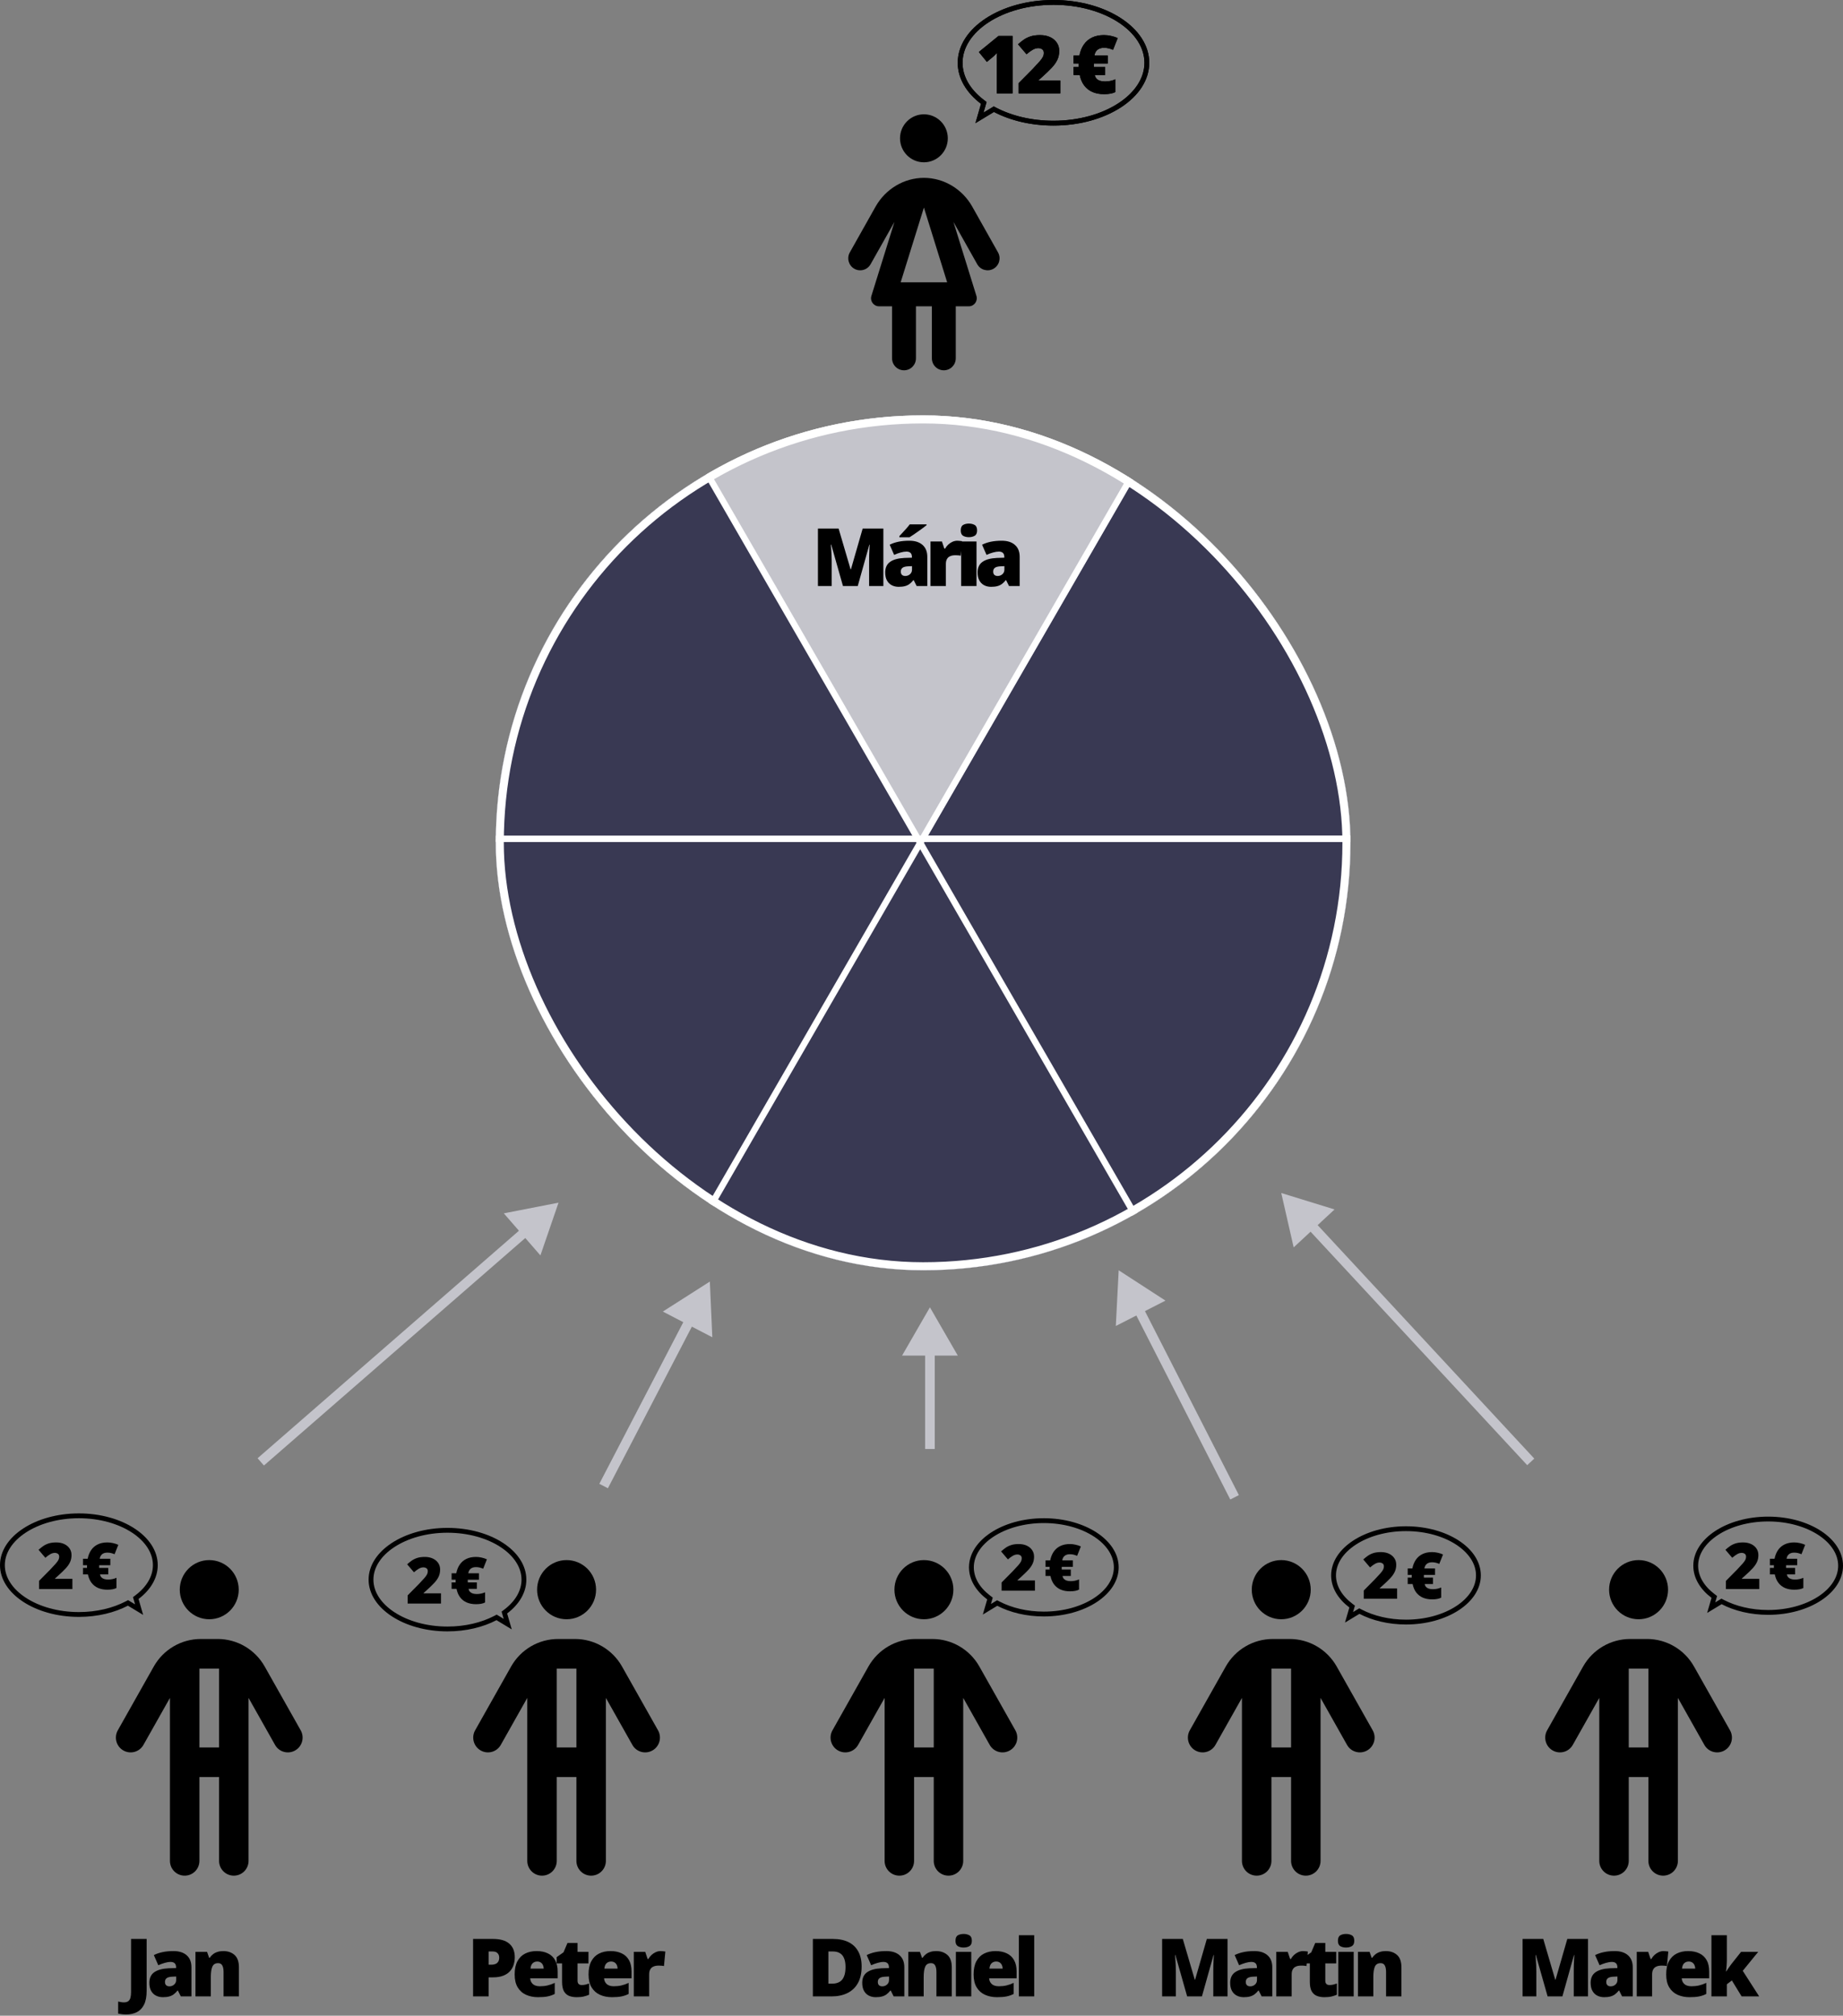 <svg width="1145" height="1252" viewBox="0 0 1145 1252" fill="none" xmlns="http://www.w3.org/2000/svg">
<rect x="0" y="0" width="1145" height="1252" fill="#808080" stroke="none"/>
<path d="M148.314 987.375C148.314 997.523 140.11 1005.75 129.999 1005.75C119.888 1005.75 111.684 997.523 111.684 987.375C111.684 977.227 119.888 969 129.999 969C140.11 969 148.314 977.227 148.314 987.375ZM123.894 1103.75V1155.81C123.894 1160.9 119.811 1165 114.736 1165C109.662 1165 105.579 1160.9 105.579 1155.81V1054.6L89.13 1083.77C86.638 1088.21 81.052 1089.74 76.649 1087.25C72.249 1084.76 70.698 1079.14 73.188 1074.73L95.529 1035.11C101.485 1024.55 112.638 1018 124.772 1018H135.226C147.36 1018 158.502 1024.55 164.454 1035.11L186.813 1074.73C189.294 1079.14 187.767 1084.76 183.341 1087.25C178.953 1089.74 173.344 1088.21 170.864 1083.77L154.419 1054.6V1155.81C154.419 1160.9 150.336 1165 145.261 1165C140.187 1165 136.104 1160.9 136.104 1155.81V1103.75H123.894ZM123.894 1085.38H136.104V1036.41C135.837 1036.38 135.532 1036.38 135.226 1036.38H124.772C124.466 1036.38 124.161 1036.38 123.894 1036.41V1085.38Z" fill="black"/>
<path d="M1036.31 987.375C1036.31 997.523 1028.11 1005.75 1018 1005.75C1007.89 1005.75 999.684 997.523 999.684 987.375C999.684 977.227 1007.89 969 1018 969C1028.11 969 1036.31 977.227 1036.31 987.375ZM1011.89 1103.75V1155.81C1011.89 1160.9 1007.81 1165 1002.74 1165C997.662 1165 993.579 1160.9 993.579 1155.81V1054.6L977.13 1083.77C974.638 1088.21 969.052 1089.74 964.649 1087.25C960.248 1084.76 958.699 1079.14 961.188 1074.73L983.529 1035.11C989.485 1024.55 1000.64 1018 1012.77 1018H1023.23C1035.36 1018 1046.5 1024.55 1052.45 1035.11L1074.81 1074.73C1077.29 1079.14 1075.77 1084.76 1071.34 1087.25C1066.95 1089.74 1061.34 1088.21 1058.86 1083.77L1042.42 1054.6V1155.81C1042.42 1160.9 1038.34 1165 1033.26 1165C1028.19 1165 1024.1 1160.9 1024.1 1155.81V1103.75H1011.89ZM1011.89 1085.38H1024.1V1036.41C1023.84 1036.38 1023.53 1036.38 1023.23 1036.38H1012.77C1012.47 1036.38 1012.16 1036.38 1011.89 1036.41V1085.38Z" fill="black"/>
<path d="M814.314 987.375C814.314 997.523 806.11 1005.75 795.999 1005.75C785.888 1005.75 777.684 997.523 777.684 987.375C777.684 977.227 785.888 969 795.999 969C806.11 969 814.314 977.227 814.314 987.375ZM789.894 1103.75V1155.81C789.894 1160.9 785.811 1165 780.736 1165C775.662 1165 771.579 1160.9 771.579 1155.81V1054.6L755.13 1083.77C752.638 1088.21 747.052 1089.74 742.649 1087.25C738.248 1084.76 736.699 1079.14 739.188 1074.73L761.529 1035.11C767.485 1024.55 778.638 1018 790.772 1018H801.226C813.36 1018 824.502 1024.55 830.454 1035.11L852.813 1074.73C855.294 1079.14 853.767 1084.76 849.341 1087.25C844.953 1089.74 839.344 1088.21 836.864 1083.77L820.419 1054.6V1155.81C820.419 1160.9 816.336 1165 811.261 1165C806.187 1165 802.104 1160.9 802.104 1155.81V1103.75H789.894ZM789.894 1085.38H802.104V1036.41C801.837 1036.38 801.532 1036.38 801.226 1036.38H790.772C790.466 1036.38 790.161 1036.38 789.894 1036.41V1085.38Z" fill="black"/>
<path d="M592.314 987.375C592.314 997.523 584.11 1005.75 573.999 1005.75C563.888 1005.75 555.684 997.523 555.684 987.375C555.684 977.227 563.888 969 573.999 969C584.11 969 592.314 977.227 592.314 987.375ZM567.894 1103.75V1155.81C567.894 1160.9 563.811 1165 558.736 1165C553.662 1165 549.579 1160.9 549.579 1155.81V1054.6L533.13 1083.77C530.638 1088.21 525.052 1089.74 520.649 1087.25C516.248 1084.76 514.699 1079.14 517.188 1074.73L539.529 1035.11C545.485 1024.55 556.638 1018 568.772 1018H579.226C591.36 1018 602.502 1024.55 608.454 1035.11L630.813 1074.73C633.294 1079.14 631.767 1084.76 627.341 1087.25C622.953 1089.74 617.344 1088.21 614.864 1083.77L598.419 1054.6V1155.81C598.419 1160.9 594.336 1165 589.261 1165C584.187 1165 580.104 1160.9 580.104 1155.81V1103.75H567.894ZM567.894 1085.38H580.104V1036.41C579.837 1036.38 579.532 1036.38 579.226 1036.38H568.772C568.466 1036.38 568.161 1036.38 567.894 1036.41V1085.38Z" fill="black"/>
<path d="M370.314 987.375C370.314 997.523 362.11 1005.75 351.999 1005.75C341.888 1005.75 333.684 997.523 333.684 987.375C333.684 977.227 341.888 969 351.999 969C362.11 969 370.314 977.227 370.314 987.375ZM345.894 1103.75V1155.81C345.894 1160.9 341.811 1165 336.736 1165C331.662 1165 327.579 1160.9 327.579 1155.81V1054.6L311.13 1083.77C308.638 1088.21 303.052 1089.74 298.649 1087.25C294.248 1084.76 292.699 1079.14 295.188 1074.73L317.529 1035.11C323.485 1024.55 334.638 1018 346.772 1018H357.226C369.36 1018 380.502 1024.55 386.454 1035.11L408.813 1074.73C411.294 1079.14 409.767 1084.76 405.341 1087.25C400.953 1089.74 395.344 1088.21 392.864 1083.77L376.419 1054.6V1155.81C376.419 1160.9 372.336 1165 367.261 1165C362.187 1165 358.104 1160.9 358.104 1155.81V1103.75H345.894ZM345.894 1085.38H358.104V1036.41C357.837 1036.38 357.532 1036.38 357.226 1036.38H346.772C346.466 1036.38 346.161 1036.38 345.894 1036.41V1085.38Z" fill="black"/>
<g clip-path="url(#clip0_2105_111)">
<rect x="308" y="258" width="531" height="531" rx="265.5" fill="white"/>
<circle cx="573.5" cy="523.5" r="265.5" fill="#C4C4CB"/>
<path d="M706.5 294L758.5 316.5L814 384L842 452.5L840 519H576.5L706.5 294Z" fill="#393953"/>
<path d="M706.141 757L760.198 733.6L817.893 663.4L847 592.16L844.921 523H571L706.141 757Z" fill="#393953"/>
<path d="M435.369 757L381.117 733.5L323.213 663L294 591.456L296.087 522H571L435.369 757Z" fill="#393953"/>
<path d="M707.317 758.574L659.829 793.795L569.819 808.667L493.256 798.173L434.159 761.622L571.68 523.578L707.317 758.574Z" fill="#393953"/>
<path d="M304.446 521.78L297.306 464.142L328.134 379.993L374.143 319.611L433.981 286.767L570.973 519.497L304.446 521.78Z" fill="#393953"/>
<line x1="705.017" y1="754.432" x2="439.517" y2="294.572" stroke="white" stroke-width="4"/>
<line x1="439.518" y1="752.43" x2="705.018" y2="292.57" stroke="white" stroke-width="4"/>
<line x1="308" y1="521" x2="839" y2="521" stroke="white" stroke-width="4"/>
<path d="M523.714 364L516.414 338.292H516.194C516.259 338.959 516.325 339.863 516.39 341.002C516.471 342.141 516.544 343.37 516.609 344.688C516.674 346.007 516.707 347.276 516.707 348.497V364H508.162V328.307H521.004L528.45 353.648H528.646L535.945 328.307H548.812V364H539.949V348.351C539.949 347.228 539.965 346.023 539.998 344.737C540.047 343.435 540.096 342.215 540.145 341.075C540.21 339.92 540.267 339.008 540.315 338.341H540.096L532.894 364H523.714ZM564.941 335.851C568.441 335.851 571.175 336.721 573.145 338.463C575.114 340.188 576.099 342.654 576.099 345.86V364H569.482L567.651 360.338H567.456C566.675 361.314 565.869 362.112 565.039 362.73C564.225 363.333 563.289 363.772 562.231 364.049C561.174 364.342 559.88 364.488 558.35 364.488C556.755 364.488 555.322 364.163 554.053 363.512C552.783 362.861 551.782 361.876 551.05 360.558C550.317 359.239 549.951 357.571 549.951 355.553C549.951 352.59 550.977 350.393 553.027 348.961C555.078 347.529 558.049 346.723 561.938 346.544L566.553 346.397V346.007C566.553 344.77 566.243 343.891 565.625 343.37C565.023 342.849 564.209 342.589 563.184 342.589C562.093 342.589 560.872 342.784 559.521 343.175C558.187 343.549 556.844 344.037 555.493 344.64L552.734 338.341C554.329 337.527 556.136 336.909 558.154 336.485C560.173 336.062 562.435 335.851 564.941 335.851ZM566.602 351.646L564.404 351.744C562.646 351.809 561.41 352.118 560.693 352.672C559.993 353.209 559.644 353.982 559.644 354.991C559.644 355.935 559.896 356.635 560.4 357.091C560.905 357.53 561.572 357.75 562.402 357.75C563.558 357.75 564.543 357.384 565.356 356.651C566.187 355.919 566.602 354.967 566.602 353.795V351.646ZM575.635 325.694V326.207C575.049 326.679 574.3 327.257 573.389 327.94C572.477 328.608 571.509 329.308 570.483 330.04C569.474 330.756 568.49 331.44 567.529 332.091C566.585 332.742 565.771 333.279 565.088 333.702H558.74V332.994C559.31 332.376 559.993 331.643 560.791 330.797C561.589 329.934 562.386 329.055 563.184 328.16C563.981 327.265 564.648 326.443 565.186 325.694H575.635ZM594.792 335.851C595.313 335.851 595.858 335.891 596.428 335.973C596.997 336.038 597.421 336.095 597.697 336.144L596.843 345.152C596.534 345.071 596.135 345.006 595.646 344.957C595.158 344.892 594.475 344.859 593.596 344.859C592.993 344.859 592.351 344.916 591.667 345.03C590.983 345.144 590.332 345.388 589.714 345.763C589.112 346.121 588.615 346.674 588.225 347.423C587.834 348.155 587.639 349.148 587.639 350.401V364H578.093V336.339H585.197L586.687 340.758H587.15C587.655 339.846 588.298 339.024 589.079 338.292C589.877 337.543 590.764 336.949 591.74 336.51C592.733 336.07 593.75 335.851 594.792 335.851ZM606.674 336.339V364H597.128V336.339H606.674ZM601.938 325.206C603.305 325.206 604.493 325.491 605.502 326.061C606.527 326.63 607.04 327.761 607.04 329.454C607.04 331.098 606.527 332.213 605.502 332.799C604.493 333.368 603.305 333.653 601.938 333.653C600.538 333.653 599.341 333.368 598.349 332.799C597.372 332.213 596.884 331.098 596.884 329.454C596.884 327.761 597.372 326.63 598.349 326.061C599.341 325.491 600.538 325.206 601.938 325.206ZM622.34 335.851C625.839 335.851 628.574 336.721 630.543 338.463C632.512 340.188 633.497 342.654 633.497 345.86V364H626.881L625.05 360.338H624.854C624.073 361.314 623.268 362.112 622.438 362.73C621.624 363.333 620.688 363.772 619.63 364.049C618.572 364.342 617.278 364.488 615.748 364.488C614.153 364.488 612.721 364.163 611.451 363.512C610.182 362.861 609.181 361.876 608.448 360.558C607.716 359.239 607.35 357.571 607.35 355.553C607.35 352.59 608.375 350.393 610.426 348.961C612.477 347.529 615.447 346.723 619.337 346.544L623.951 346.397V346.007C623.951 344.77 623.642 343.891 623.023 343.37C622.421 342.849 621.607 342.589 620.582 342.589C619.492 342.589 618.271 342.784 616.92 343.175C615.585 343.549 614.243 344.037 612.892 344.64L610.133 338.341C611.728 337.527 613.535 336.909 615.553 336.485C617.571 336.062 619.833 335.851 622.34 335.851ZM624 351.646L621.803 351.744C620.045 351.809 618.808 352.118 618.092 352.672C617.392 353.209 617.042 353.982 617.042 354.991C617.042 355.935 617.294 356.635 617.799 357.091C618.303 357.53 618.971 357.75 619.801 357.75C620.956 357.75 621.941 357.384 622.755 356.651C623.585 355.919 624 354.967 624 353.795V351.646Z" fill="black"/>
</g>
<rect x="310.5" y="260.5" width="526" height="526" rx="263" stroke="white" stroke-width="5"/>
<path d="M78.412 1251.21C77.322 1251.21 76.37 1251.15 75.556 1251.04C74.726 1250.94 74.009 1250.82 73.407 1250.69V1243.2C73.928 1243.3 74.481 1243.4 75.067 1243.52C75.653 1243.65 76.288 1243.71 76.972 1243.71C78.127 1243.71 79.022 1243.47 79.657 1243C80.308 1242.53 80.764 1241.82 81.024 1240.88C81.285 1239.93 81.415 1238.75 81.415 1237.34V1204.31H91.107V1236.51C91.107 1240.09 90.57 1242.95 89.496 1245.1C88.422 1247.25 86.933 1248.81 85.028 1249.77C83.124 1250.73 80.919 1251.21 78.412 1251.21ZM107.786 1211.85C111.285 1211.85 114.02 1212.72 115.989 1214.46C117.959 1216.19 118.943 1218.65 118.943 1221.86V1240H112.327L110.496 1236.34H110.301C109.52 1237.31 108.714 1238.11 107.884 1238.73C107.07 1239.33 106.134 1239.77 105.076 1240.05C104.018 1240.34 102.724 1240.49 101.194 1240.49C99.599 1240.49 98.167 1240.16 96.897 1239.51C95.628 1238.86 94.627 1237.88 93.894 1236.56C93.162 1235.24 92.796 1233.57 92.796 1231.55C92.796 1228.59 93.821 1226.39 95.872 1224.96C97.923 1223.53 100.893 1222.72 104.783 1222.54L109.397 1222.4V1222.01C109.397 1220.77 109.088 1219.89 108.47 1219.37C107.868 1218.85 107.054 1218.59 106.028 1218.59C104.938 1218.59 103.717 1218.78 102.366 1219.17C101.032 1219.55 99.689 1220.04 98.338 1220.64L95.579 1214.34C97.174 1213.53 98.981 1212.91 100.999 1212.49C103.017 1212.06 105.28 1211.85 107.786 1211.85ZM109.446 1227.65L107.249 1227.74C105.491 1227.81 104.254 1228.12 103.538 1228.67C102.838 1229.21 102.488 1229.98 102.488 1230.99C102.488 1231.94 102.741 1232.64 103.245 1233.09C103.75 1233.53 104.417 1233.75 105.247 1233.75C106.403 1233.75 107.387 1233.38 108.201 1232.65C109.031 1231.92 109.446 1230.97 109.446 1229.79V1227.65ZM138.747 1211.85C141.595 1211.85 143.923 1212.66 145.729 1214.27C147.536 1215.88 148.439 1218.46 148.439 1222.01V1240H138.894V1224.91C138.894 1223.07 138.625 1221.69 138.088 1220.76C137.567 1219.82 136.721 1219.35 135.549 1219.35C133.742 1219.35 132.53 1220.09 131.911 1221.57C131.293 1223.03 130.983 1225.14 130.983 1227.89V1240H121.438V1212.34H128.64L129.934 1216H130.3C130.886 1215.12 131.586 1214.37 132.399 1213.75C133.213 1213.14 134.149 1212.66 135.207 1212.34C136.265 1212.01 137.445 1211.85 138.747 1211.85Z" fill="black"/>
<path d="M737.543 1240L730.243 1214.29H730.023C730.089 1214.96 730.154 1215.86 730.219 1217C730.3 1218.14 730.373 1219.37 730.438 1220.69C730.504 1222.01 730.536 1223.28 730.536 1224.5V1240H721.991V1204.31H734.833L742.279 1229.65H742.475L749.774 1204.31H762.641V1240H753.778V1224.35C753.778 1223.23 753.795 1222.02 753.827 1220.74C753.876 1219.44 753.925 1218.21 753.974 1217.08C754.039 1215.92 754.096 1215.01 754.145 1214.34H753.925L746.723 1240H737.543ZM779.271 1211.85C782.77 1211.85 785.504 1212.72 787.474 1214.46C789.443 1216.19 790.428 1218.65 790.428 1221.86V1240H783.812L781.98 1236.34H781.785C781.004 1237.31 780.198 1238.11 779.368 1238.73C778.554 1239.33 777.618 1239.77 776.561 1240.05C775.503 1240.34 774.209 1240.49 772.679 1240.49C771.084 1240.49 769.651 1240.16 768.382 1239.51C767.112 1238.86 766.111 1237.88 765.379 1236.56C764.646 1235.24 764.28 1233.57 764.28 1231.55C764.28 1228.59 765.306 1226.39 767.356 1224.96C769.407 1223.53 772.378 1222.72 776.268 1222.54L780.882 1222.4V1222.01C780.882 1220.77 780.573 1219.89 779.954 1219.37C779.352 1218.85 778.538 1218.59 777.513 1218.59C776.422 1218.59 775.201 1218.78 773.851 1219.17C772.516 1219.55 771.173 1220.04 769.822 1220.64L767.063 1214.34C768.659 1213.53 770.465 1212.91 772.483 1212.49C774.502 1212.06 776.764 1211.85 779.271 1211.85ZM780.931 1227.65L778.733 1227.74C776.976 1227.81 775.739 1228.12 775.022 1228.67C774.323 1229.21 773.973 1229.98 773.973 1230.99C773.973 1231.94 774.225 1232.64 774.729 1233.09C775.234 1233.53 775.901 1233.75 776.731 1233.75C777.887 1233.75 778.872 1233.38 779.686 1232.65C780.516 1231.92 780.931 1230.97 780.931 1229.79V1227.65ZM809.621 1211.85C810.142 1211.85 810.687 1211.89 811.257 1211.97C811.826 1212.04 812.25 1212.09 812.526 1212.14L811.672 1221.15C811.363 1221.07 810.964 1221.01 810.476 1220.96C809.987 1220.89 809.304 1220.86 808.425 1220.86C807.823 1220.86 807.18 1220.92 806.496 1221.03C805.812 1221.14 805.161 1221.39 804.543 1221.76C803.941 1222.12 803.444 1222.67 803.054 1223.42C802.663 1224.16 802.468 1225.15 802.468 1226.4V1240H792.922V1212.34H800.026L801.516 1216.76H801.979C802.484 1215.85 803.127 1215.02 803.908 1214.29C804.706 1213.54 805.593 1212.95 806.569 1212.51C807.562 1212.07 808.579 1211.85 809.621 1211.85ZM825.958 1232.94C826.821 1232.94 827.61 1232.85 828.326 1232.68C829.042 1232.5 829.791 1232.27 830.572 1231.99V1238.95C829.531 1239.41 828.424 1239.77 827.252 1240.05C826.096 1240.34 824.615 1240.49 822.809 1240.49C821.018 1240.49 819.439 1240.21 818.072 1239.66C816.705 1239.09 815.639 1238.11 814.874 1236.73C814.125 1235.33 813.751 1233.38 813.751 1230.89V1219.49H810.406V1215.61L814.654 1212.61L817.12 1206.8H823.37V1212.34H830.157V1219.49H823.37V1230.26C823.37 1231.15 823.598 1231.83 824.054 1232.29C824.509 1232.72 825.144 1232.94 825.958 1232.94ZM841.001 1212.34V1240H831.455V1212.34H841.001ZM836.265 1201.21C837.632 1201.21 838.82 1201.49 839.829 1202.06C840.854 1202.63 841.367 1203.76 841.367 1205.45C841.367 1207.1 840.854 1208.21 839.829 1208.8C838.82 1209.37 837.632 1209.65 836.265 1209.65C834.865 1209.65 833.669 1209.37 832.676 1208.8C831.699 1208.21 831.211 1207.1 831.211 1205.45C831.211 1203.76 831.699 1202.63 832.676 1202.06C833.669 1201.49 834.865 1201.21 836.265 1201.21ZM860.976 1211.85C863.824 1211.85 866.151 1212.66 867.958 1214.27C869.765 1215.88 870.668 1218.46 870.668 1222.01V1240H861.122V1224.91C861.122 1223.07 860.854 1221.69 860.316 1220.76C859.796 1219.82 858.949 1219.35 857.777 1219.35C855.971 1219.35 854.758 1220.09 854.14 1221.57C853.521 1223.03 853.212 1225.14 853.212 1227.89V1240H843.666V1212.34H850.868L852.162 1216H852.528C853.114 1215.12 853.814 1214.37 854.628 1213.75C855.442 1213.14 856.378 1212.66 857.436 1212.34C858.493 1212.01 859.674 1211.85 860.976 1211.85Z" fill="black"/>
<path d="M961.486 1240L954.187 1214.29H953.967C954.032 1214.96 954.097 1215.86 954.162 1217C954.243 1218.14 954.317 1219.37 954.382 1220.69C954.447 1222.01 954.479 1223.28 954.479 1224.5V1240H945.935V1204.31H958.776L966.223 1229.65H966.418L973.718 1204.31H986.584V1240H977.722V1224.35C977.722 1223.23 977.738 1222.02 977.771 1220.74C977.819 1219.44 977.868 1218.21 977.917 1217.08C977.982 1215.92 978.039 1215.01 978.088 1214.34H977.868L970.666 1240H961.486ZM1003.21 1211.85C1006.71 1211.85 1009.45 1212.72 1011.42 1214.46C1013.39 1216.19 1014.37 1218.65 1014.37 1221.86V1240H1007.75L1005.92 1236.34H1005.73C1004.95 1237.31 1004.14 1238.11 1003.31 1238.73C1002.5 1239.33 1001.56 1239.77 1000.5 1240.05C999.446 1240.34 998.152 1240.49 996.622 1240.49C995.027 1240.49 993.595 1240.16 992.325 1239.51C991.056 1238.86 990.055 1237.88 989.322 1236.56C988.59 1235.24 988.224 1233.57 988.224 1231.55C988.224 1228.59 989.249 1226.39 991.3 1224.96C993.351 1223.53 996.321 1222.72 1000.21 1222.54L1004.83 1222.4V1222.01C1004.83 1220.77 1004.52 1219.89 1003.9 1219.37C1003.3 1218.85 1002.48 1218.59 1001.46 1218.59C1000.37 1218.59 999.145 1218.78 997.794 1219.17C996.459 1219.55 995.117 1220.04 993.766 1220.64L991.007 1214.34C992.602 1213.53 994.409 1212.91 996.427 1212.49C998.445 1212.06 1000.71 1211.85 1003.21 1211.85ZM1004.87 1227.65L1002.68 1227.74C1000.92 1227.81 999.682 1228.12 998.966 1228.67C998.266 1229.21 997.916 1229.98 997.916 1230.99C997.916 1231.94 998.168 1232.64 998.673 1233.09C999.177 1233.53 999.845 1233.75 1000.67 1233.75C1001.83 1233.75 1002.82 1233.38 1003.63 1232.65C1004.46 1231.92 1004.87 1230.97 1004.87 1229.79V1227.65ZM1033.56 1211.85C1034.09 1211.85 1034.63 1211.89 1035.2 1211.97C1035.77 1212.04 1036.19 1212.09 1036.47 1212.14L1035.62 1221.15C1035.31 1221.07 1034.91 1221.01 1034.42 1220.96C1033.93 1220.89 1033.25 1220.86 1032.37 1220.86C1031.77 1220.86 1031.12 1220.92 1030.44 1221.03C1029.76 1221.14 1029.1 1221.39 1028.49 1221.76C1027.88 1222.12 1027.39 1222.67 1027 1223.42C1026.61 1224.16 1026.41 1225.15 1026.41 1226.4V1240H1016.87V1212.34H1023.97L1025.46 1216.76H1025.92C1026.43 1215.85 1027.07 1215.02 1027.85 1214.29C1028.65 1213.54 1029.54 1212.95 1030.51 1212.51C1031.51 1212.07 1032.52 1211.85 1033.56 1211.85ZM1048.8 1211.85C1051.49 1211.85 1053.81 1212.32 1055.76 1213.27C1057.71 1214.19 1059.22 1215.59 1060.28 1217.47C1061.34 1219.34 1061.86 1221.68 1061.86 1224.5V1228.75H1044.8C1044.88 1230.19 1045.42 1231.38 1046.41 1232.31C1047.42 1233.24 1048.9 1233.7 1050.85 1233.7C1052.58 1233.7 1054.16 1233.53 1055.59 1233.19C1057.04 1232.85 1058.53 1232.32 1060.06 1231.6V1238.46C1058.72 1239.16 1057.27 1239.67 1055.69 1240C1054.11 1240.33 1052.11 1240.49 1049.71 1240.49C1046.92 1240.49 1044.43 1239.99 1042.24 1239C1040.04 1238.01 1038.3 1236.47 1037.04 1234.38C1035.78 1232.3 1035.16 1229.62 1035.16 1226.35C1035.16 1223.03 1035.72 1220.31 1036.86 1218.17C1038 1216.03 1039.6 1214.44 1041.65 1213.41C1043.7 1212.37 1046.08 1211.85 1048.8 1211.85ZM1049.14 1218.34C1048.02 1218.34 1047.08 1218.7 1046.31 1219.42C1045.56 1220.12 1045.12 1221.23 1044.99 1222.74H1053.2C1053.18 1221.93 1053.02 1221.18 1052.71 1220.52C1052.4 1219.85 1051.94 1219.32 1051.34 1218.93C1050.76 1218.54 1050.02 1218.34 1049.14 1218.34ZM1072.85 1202.01V1216.95C1072.85 1218.08 1072.81 1219.33 1072.71 1220.71C1072.63 1222.08 1072.5 1223.33 1072.32 1224.45H1072.51C1072.89 1223.88 1073.36 1223.16 1073.93 1222.3C1074.5 1221.44 1075.01 1220.72 1075.47 1220.15L1081.67 1212.34H1092.31L1082.72 1224.11L1092.92 1240H1082.01L1075.96 1230.09L1072.85 1232.46V1240H1063.26V1202.01H1072.85Z" fill="black"/>
<path d="M535.307 1221.4C535.307 1225.55 534.534 1229 532.987 1231.75C531.441 1234.5 529.26 1236.57 526.444 1237.95C523.645 1239.32 520.349 1240 516.557 1240H505.009V1204.31H517.362C521.203 1204.31 524.459 1204.97 527.128 1206.28C529.797 1207.6 531.824 1209.53 533.207 1212.07C534.607 1214.61 535.307 1217.72 535.307 1221.4ZM525.297 1221.74C525.297 1219.57 525.004 1217.78 524.418 1216.37C523.848 1214.93 522.986 1213.87 521.83 1213.17C520.674 1212.45 519.218 1212.09 517.46 1212.09H514.652V1232.09H516.801C519.73 1232.09 521.879 1231.24 523.246 1229.55C524.613 1227.84 525.297 1225.24 525.297 1221.74ZM550.667 1211.85C554.166 1211.85 556.901 1212.72 558.87 1214.46C560.84 1216.19 561.824 1218.65 561.824 1221.86V1240H555.208L553.377 1236.34H553.182C552.4 1237.31 551.595 1238.11 550.765 1238.73C549.951 1239.33 549.015 1239.77 547.957 1240.05C546.899 1240.34 545.605 1240.49 544.075 1240.49C542.48 1240.49 541.048 1240.16 539.778 1239.51C538.509 1238.86 537.508 1237.88 536.775 1236.56C536.043 1235.24 535.677 1233.57 535.677 1231.55C535.677 1228.59 536.702 1226.39 538.753 1224.96C540.804 1223.53 543.774 1222.72 547.664 1222.54L552.278 1222.4V1222.01C552.278 1220.77 551.969 1219.89 551.351 1219.37C550.748 1218.85 549.935 1218.59 548.909 1218.59C547.819 1218.59 546.598 1218.78 545.247 1219.17C543.912 1219.55 542.57 1220.04 541.219 1220.64L538.46 1214.34C540.055 1213.53 541.862 1212.91 543.88 1212.49C545.898 1212.06 548.16 1211.85 550.667 1211.85ZM552.327 1227.65L550.13 1227.74C548.372 1227.81 547.135 1228.12 546.419 1228.67C545.719 1229.21 545.369 1229.98 545.369 1230.99C545.369 1231.94 545.621 1232.64 546.126 1233.09C546.631 1233.53 547.298 1233.75 548.128 1233.75C549.284 1233.75 550.268 1233.38 551.082 1232.65C551.912 1231.92 552.327 1230.97 552.327 1229.79V1227.65ZM581.628 1211.85C584.476 1211.85 586.804 1212.66 588.61 1214.27C590.417 1215.88 591.32 1218.46 591.32 1222.01V1240H581.774V1224.91C581.774 1223.07 581.506 1221.69 580.969 1220.76C580.448 1219.82 579.602 1219.35 578.43 1219.35C576.623 1219.35 575.41 1220.09 574.792 1221.57C574.174 1223.03 573.864 1225.14 573.864 1227.89V1240H564.318V1212.34H571.521L572.814 1216H573.181C573.767 1215.12 574.466 1214.37 575.28 1213.75C576.094 1213.14 577.03 1212.66 578.088 1212.34C579.146 1212.01 580.326 1211.85 581.628 1211.85ZM603.409 1212.34V1240H593.863V1212.34H603.409ZM598.673 1201.21C600.04 1201.21 601.228 1201.49 602.237 1202.06C603.263 1202.63 603.775 1203.76 603.775 1205.45C603.775 1207.1 603.263 1208.21 602.237 1208.8C601.228 1209.37 600.04 1209.65 598.673 1209.65C597.273 1209.65 596.077 1209.37 595.084 1208.8C594.107 1208.21 593.619 1207.1 593.619 1205.45C593.619 1203.76 594.107 1202.63 595.084 1202.06C596.077 1201.49 597.273 1201.21 598.673 1201.21ZM618.525 1211.85C621.211 1211.85 623.53 1212.32 625.483 1213.27C627.437 1214.19 628.942 1215.59 630 1217.47C631.058 1219.34 631.587 1221.68 631.587 1224.5V1228.75H614.521C614.603 1230.19 615.14 1231.38 616.133 1232.31C617.142 1233.24 618.623 1233.7 620.576 1233.7C622.301 1233.7 623.88 1233.53 625.312 1233.19C626.761 1232.85 628.25 1232.32 629.78 1231.6V1238.46C628.446 1239.16 626.989 1239.67 625.41 1240C623.831 1240.33 621.838 1240.49 619.429 1240.49C616.646 1240.49 614.155 1239.99 611.958 1239C609.761 1238.01 608.027 1236.47 606.758 1234.38C605.505 1232.3 604.878 1229.62 604.878 1226.35C604.878 1223.03 605.448 1220.31 606.587 1218.17C607.726 1216.03 609.321 1214.44 611.372 1213.41C613.423 1212.37 615.807 1211.85 618.525 1211.85ZM618.867 1218.34C617.744 1218.34 616.8 1218.7 616.035 1219.42C615.286 1220.12 614.847 1221.23 614.717 1222.74H622.92C622.904 1221.93 622.741 1221.18 622.432 1220.52C622.122 1219.85 621.667 1219.32 621.064 1218.93C620.479 1218.54 619.746 1218.34 618.867 1218.34ZM642.528 1240H632.982V1202.01H642.528V1240Z" fill="black"/>
<path d="M306.265 1204.31C310.789 1204.31 314.175 1205.29 316.421 1207.26C318.683 1209.23 319.814 1212.03 319.814 1215.66C319.814 1217.29 319.578 1218.85 319.106 1220.35C318.651 1221.84 317.894 1223.18 316.836 1224.35C315.794 1225.52 314.403 1226.45 312.661 1227.13C310.936 1227.82 308.804 1228.16 306.265 1228.16H303.555V1240H293.911V1204.31H306.265ZM306.045 1212.09H303.555V1220.3H305.459C306.289 1220.3 307.062 1220.16 307.778 1219.88C308.494 1219.59 309.064 1219.13 309.487 1218.49C309.927 1217.84 310.146 1216.98 310.146 1215.9C310.146 1214.78 309.813 1213.87 309.146 1213.17C308.478 1212.45 307.445 1212.09 306.045 1212.09ZM333.393 1211.85C336.078 1211.85 338.397 1212.32 340.351 1213.27C342.304 1214.19 343.809 1215.59 344.867 1217.47C345.925 1219.34 346.454 1221.68 346.454 1224.5V1228.75H329.389C329.47 1230.19 330.007 1231.38 331 1232.31C332.009 1233.24 333.49 1233.7 335.443 1233.7C337.169 1233.7 338.747 1233.53 340.18 1233.19C341.628 1232.85 343.118 1232.32 344.647 1231.6V1238.46C343.313 1239.16 341.856 1239.67 340.277 1240C338.699 1240.33 336.705 1240.49 334.296 1240.49C331.513 1240.49 329.022 1239.99 326.825 1239C324.628 1238.01 322.895 1236.47 321.625 1234.38C320.372 1232.3 319.745 1229.62 319.745 1226.35C319.745 1223.03 320.315 1220.31 321.454 1218.17C322.593 1216.03 324.188 1214.44 326.239 1213.41C328.29 1212.37 330.674 1211.85 333.393 1211.85ZM333.734 1218.34C332.611 1218.34 331.667 1218.7 330.902 1219.42C330.154 1220.12 329.714 1221.23 329.584 1222.74H337.787C337.771 1221.93 337.608 1221.18 337.299 1220.52C336.99 1219.85 336.534 1219.32 335.932 1218.93C335.346 1218.54 334.613 1218.34 333.734 1218.34ZM361.399 1232.94C362.262 1232.94 363.051 1232.85 363.768 1232.68C364.484 1232.5 365.232 1232.27 366.014 1231.99V1238.95C364.972 1239.41 363.865 1239.77 362.693 1240.05C361.538 1240.34 360.057 1240.49 358.25 1240.49C356.46 1240.49 354.881 1240.21 353.514 1239.66C352.146 1239.09 351.08 1238.11 350.315 1236.73C349.567 1235.33 349.192 1233.38 349.192 1230.89V1219.49H345.848V1215.61L350.096 1212.61L352.562 1206.8H358.812V1212.34H365.599V1219.49H358.812V1230.26C358.812 1231.15 359.039 1231.83 359.495 1232.29C359.951 1232.72 360.586 1232.94 361.399 1232.94ZM379.299 1211.85C381.984 1211.85 384.304 1212.32 386.257 1213.27C388.21 1214.19 389.715 1215.59 390.773 1217.47C391.831 1219.34 392.36 1221.68 392.36 1224.5V1228.75H375.295C375.376 1230.19 375.913 1231.38 376.906 1232.31C377.915 1233.24 379.396 1233.7 381.35 1233.7C383.075 1233.7 384.654 1233.53 386.086 1233.19C387.535 1232.85 389.024 1232.32 390.554 1231.6V1238.46C389.219 1239.16 387.762 1239.67 386.184 1240C384.605 1240.33 382.611 1240.49 380.202 1240.49C377.419 1240.49 374.929 1239.99 372.731 1239C370.534 1238.01 368.801 1236.47 367.531 1234.38C366.278 1232.3 365.651 1229.62 365.651 1226.35C365.651 1223.03 366.221 1220.31 367.36 1218.17C368.5 1216.03 370.095 1214.44 372.146 1213.41C374.196 1212.37 376.581 1211.85 379.299 1211.85ZM379.641 1218.34C378.518 1218.34 377.574 1218.7 376.809 1219.42C376.06 1220.12 375.62 1221.23 375.49 1222.74H383.693C383.677 1221.93 383.514 1221.18 383.205 1220.52C382.896 1219.85 382.44 1219.32 381.838 1218.93C381.252 1218.54 380.52 1218.34 379.641 1218.34ZM410.455 1211.85C410.976 1211.85 411.521 1211.89 412.091 1211.97C412.66 1212.04 413.084 1212.09 413.36 1212.14L412.506 1221.15C412.197 1221.07 411.798 1221.01 411.31 1220.96C410.821 1220.89 410.138 1220.86 409.259 1220.86C408.657 1220.86 408.014 1220.92 407.33 1221.03C406.646 1221.14 405.995 1221.39 405.377 1221.76C404.775 1222.12 404.278 1222.67 403.888 1223.42C403.497 1224.16 403.302 1225.15 403.302 1226.4V1240H393.756V1212.34H400.86L402.35 1216.76H402.813C403.318 1215.85 403.961 1215.02 404.742 1214.29C405.54 1213.54 406.427 1212.95 407.403 1212.51C408.396 1212.07 409.413 1211.85 410.455 1211.85Z" fill="black"/>
<path d="M347 747L312.999 753.629L335.74 779.76L347 747ZM163.969 910.263L328.602 766.988L324.663 762.462L160.031 905.737L163.969 910.263Z" fill="#C4C4CB"/>
<path d="M796.006 741L803.719 774.771L829.109 751.206L796.006 741ZM953.205 905.959L816.572 758.749L812.175 762.83L948.807 910.041L953.205 905.959Z" fill="#C4C4CB"/>
<path d="M695.006 789L693.223 823.595L724.075 807.841L695.006 789ZM769.678 928.636L709.957 811.682L704.613 814.411L764.334 931.364L769.678 928.636Z" fill="#C4C4CB"/>
<path d="M441.006 796L411.803 814.633L442.541 830.607L441.006 796ZM377.668 924.383L431.218 821.341L425.894 818.574L372.344 921.617L377.668 924.383Z" fill="#C4C4CB"/>
<path d="M577.737 811.999L595.058 841.999L560.417 841.999L577.737 811.999ZM574.737 899.988L574.737 838.999L580.737 838.999L580.737 899.988L574.737 899.988Z" fill="#C4C4CB"/>
<path d="M588.841 85.906C588.841 94.139 582.193 100.812 573.999 100.812C565.805 100.812 559.158 94.139 559.158 85.906C559.158 77.674 565.805 71 573.999 71C582.193 71 588.841 77.674 588.841 85.906ZM606.619 183.791C607.609 186.989 605.228 190.25 601.889 190.25H593.788V222.547C593.788 226.677 590.479 230 586.367 230C582.255 230 578.946 226.677 578.946 222.547V190.25H569.052V222.547C569.052 226.677 565.744 230 561.631 230C557.519 230 554.211 226.677 554.211 222.547V190.25H546.097C542.761 190.25 540.38 186.989 541.376 183.791L555.695 137.83L540.881 164.102C538.862 167.704 534.335 168.946 530.767 166.928C527.201 164.909 525.945 160.344 527.963 156.773L543.973 128.327C550.095 117.458 561.569 110.471 573.999 110.471C586.429 110.471 597.9 117.458 604.022 128.327L620.038 156.773C622.048 160.344 620.811 164.909 617.225 166.928C613.669 168.946 609.124 167.704 607.114 164.102L592.334 137.83L606.619 183.791ZM559.56 175.344H588.439L573.999 128.917L559.56 175.344Z" fill="black"/>
<path d="M610.92 64.918L611.207 63.927L610.385 63.304C601.617 56.659 596.5 48.146 596.5 39C596.5 28.9 602.747 19.561 613.249 12.677C623.739 5.802 638.319 1.5 654.5 1.5C670.681 1.5 685.261 5.802 695.751 12.677C706.253 19.561 712.5 28.9 712.5 39C712.5 49.1 706.253 58.438 695.751 65.323C685.261 72.198 670.681 76.5 654.5 76.5C640.733 76.5 628.116 73.385 618.193 68.214L617.445 67.824L616.724 68.261L608.51 73.229L610.92 64.918Z" stroke="black" stroke-width="3"/>
<path d="M629.059 58H619.269V40.349C619.269 40.023 619.269 39.429 619.269 38.566C619.269 37.688 619.277 36.719 619.293 35.661C619.326 34.603 619.366 33.651 619.415 32.805C618.992 33.309 618.593 33.741 618.219 34.099C617.861 34.457 617.511 34.79 617.169 35.1L613.116 38.444L608.111 32.292L620.367 22.307H629.059V58ZM658.75 58H632.847V51.652L641.562 42.839C643.369 40.951 644.769 39.437 645.762 38.298C646.771 37.158 647.479 36.19 647.886 35.393C648.293 34.595 648.496 33.765 648.496 32.902C648.496 31.844 648.154 31.079 647.471 30.607C646.787 30.135 645.981 29.899 645.054 29.899C643.931 29.899 642.791 30.225 641.636 30.876C640.496 31.511 639.202 32.455 637.754 33.708L632.456 27.507C633.53 26.547 634.67 25.635 635.874 24.773C637.078 23.894 638.503 23.177 640.146 22.624C641.79 22.071 643.792 21.794 646.152 21.794C648.577 21.794 650.677 22.217 652.451 23.064C654.242 23.91 655.625 25.074 656.602 26.555C657.578 28.02 658.066 29.688 658.066 31.56C658.066 33.627 657.684 35.474 656.919 37.102C656.17 38.713 655.039 40.332 653.525 41.96C652.012 43.571 650.124 45.402 647.861 47.453L645.249 49.797V50.041H658.75V58ZM685.882 21.794C687.363 21.794 688.836 21.965 690.301 22.307C691.782 22.632 693.149 23.08 694.402 23.649L691.497 30.949C690.553 30.542 689.633 30.233 688.738 30.021C687.843 29.81 686.891 29.704 685.882 29.704C684.97 29.704 684.165 29.818 683.465 30.046C682.781 30.274 682.195 30.599 681.707 31.023C681.219 31.446 680.828 31.95 680.535 32.536C680.242 33.122 680.047 33.773 679.949 34.489H688.201V39.494H679.583C679.567 39.592 679.55 39.738 679.534 39.934C679.534 40.113 679.534 40.316 679.534 40.544C679.534 40.755 679.534 40.951 679.534 41.13C679.55 41.309 679.567 41.464 679.583 41.594H686.59V46.599H680.145C680.324 47.494 680.682 48.242 681.219 48.845C681.772 49.431 682.488 49.87 683.367 50.163C684.262 50.456 685.304 50.602 686.492 50.602C687.745 50.602 688.909 50.48 689.983 50.236C691.058 49.992 692.059 49.667 692.986 49.26V57.145C692.124 57.617 691.09 57.959 689.886 58.171C688.698 58.383 687.363 58.488 685.882 58.488C683.245 58.488 680.893 58.057 678.826 57.194C676.759 56.315 675.042 54.997 673.675 53.239C672.308 51.481 671.347 49.268 670.794 46.599H666.985V41.594H670.135C670.118 41.464 670.102 41.301 670.086 41.105C670.086 40.894 670.086 40.707 670.086 40.544C670.086 40.349 670.094 40.129 670.11 39.885C670.127 39.641 670.135 39.51 670.135 39.494H666.985V34.489H670.599C671.119 31.852 672.031 29.59 673.333 27.702C674.651 25.798 676.352 24.341 678.436 23.332C680.535 22.307 683.017 21.794 685.882 21.794Z" fill="black"/>
<path d="M1064.76 992.86L1065.04 991.87L1064.22 991.247C1057.42 986.092 1053.5 979.522 1053.5 972.5C1053.5 964.747 1058.29 957.533 1066.44 952.188C1074.58 946.85 1085.91 943.5 1098.5 943.5C1111.09 943.5 1122.42 946.85 1130.56 952.188C1138.71 957.533 1143.5 964.747 1143.5 972.5C1143.5 980.253 1138.71 987.467 1130.56 992.812C1122.42 998.15 1111.09 1001.5 1098.5 1001.5C1087.79 1001.5 1077.98 999.075 1070.28 995.057L1069.53 994.667L1068.81 995.104L1063.11 998.554L1064.76 992.86Z" stroke="black" stroke-width="3"/>
<path d="M1092.98 987H1072.26V981.922L1079.23 974.871C1080.68 973.361 1081.8 972.15 1082.59 971.238C1083.4 970.327 1083.96 969.552 1084.29 968.914C1084.62 968.276 1084.78 967.612 1084.78 966.922C1084.78 966.076 1084.5 965.464 1083.96 965.086C1083.41 964.708 1082.77 964.52 1082.02 964.52C1081.13 964.52 1080.21 964.78 1079.29 965.301C1078.38 965.809 1077.34 966.564 1076.18 967.566L1071.95 962.605C1072.81 961.837 1073.72 961.108 1074.68 960.418C1075.64 959.715 1076.78 959.142 1078.1 958.699C1079.41 958.257 1081.02 958.035 1082.9 958.035C1084.84 958.035 1086.52 958.374 1087.94 959.051C1089.37 959.728 1090.48 960.659 1091.26 961.844C1092.04 963.016 1092.43 964.35 1092.43 965.848C1092.43 967.501 1092.13 968.979 1091.52 970.281C1090.92 971.57 1090.01 972.866 1088.8 974.168C1087.59 975.457 1086.08 976.922 1084.27 978.562L1082.18 980.438V980.633H1092.98V987ZM1114.69 958.035C1115.87 958.035 1117.05 958.172 1118.22 958.445C1119.41 958.706 1120.5 959.064 1121.5 959.52L1119.18 965.359C1118.42 965.034 1117.69 964.786 1116.97 964.617C1116.26 964.448 1115.49 964.363 1114.69 964.363C1113.96 964.363 1113.31 964.454 1112.75 964.637C1112.21 964.819 1111.74 965.079 1111.35 965.418C1110.96 965.757 1110.64 966.16 1110.41 966.629C1110.18 967.098 1110.02 967.618 1109.94 968.191H1116.54V972.195H1109.65C1109.63 972.273 1109.62 972.391 1109.61 972.547C1109.61 972.69 1109.61 972.853 1109.61 973.035C1109.61 973.204 1109.61 973.361 1109.61 973.504C1109.62 973.647 1109.63 973.771 1109.65 973.875H1115.25V977.879H1110.1C1110.24 978.595 1110.53 979.194 1110.96 979.676C1111.4 980.145 1111.97 980.496 1112.68 980.73C1113.39 980.965 1114.22 981.082 1115.18 981.082C1116.18 981.082 1117.11 980.984 1117.97 980.789C1118.83 980.594 1119.63 980.333 1120.37 980.008V986.316C1119.68 986.694 1118.85 986.967 1117.89 987.137C1116.94 987.306 1115.87 987.391 1114.69 987.391C1112.58 987.391 1110.7 987.046 1109.04 986.355C1107.39 985.652 1106.01 984.598 1104.92 983.191C1103.83 981.785 1103.06 980.014 1102.62 977.879H1099.57V973.875H1102.09C1102.08 973.771 1102.06 973.641 1102.05 973.484C1102.05 973.315 1102.05 973.165 1102.05 973.035C1102.05 972.879 1102.06 972.703 1102.07 972.508C1102.08 972.312 1102.09 972.208 1102.09 972.195H1099.57V968.191H1102.46C1102.88 966.082 1103.61 964.272 1104.65 962.762C1105.7 961.238 1107.06 960.073 1108.73 959.266C1110.41 958.445 1112.4 958.035 1114.69 958.035Z" fill="black"/>
<path d="M839.757 998.86L840.043 997.87L839.222 997.247C832.425 992.092 828.5 985.522 828.5 978.5C828.5 970.747 833.292 963.533 841.442 958.188C849.579 952.85 860.909 949.5 873.5 949.5C886.091 949.5 897.421 952.85 905.558 958.188C913.708 963.533 918.5 970.747 918.5 978.5C918.5 986.253 913.708 993.467 905.558 998.812C897.421 1004.15 886.091 1007.5 873.5 1007.5C862.789 1007.5 852.981 1005.07 845.278 1001.06L844.529 1000.67L843.807 1001.1L838.107 1004.55L839.757 998.86Z" stroke="black" stroke-width="3"/>
<path d="M867.981 993H847.259V987.922L854.231 980.871C855.677 979.361 856.796 978.15 857.591 977.238C858.398 976.327 858.964 975.552 859.29 974.914C859.615 974.276 859.778 973.612 859.778 972.922C859.778 972.076 859.505 971.464 858.958 971.086C858.411 970.708 857.766 970.52 857.024 970.52C856.126 970.52 855.214 970.78 854.29 971.301C853.378 971.809 852.343 972.564 851.184 973.566L846.946 968.605C847.805 967.837 848.717 967.108 849.68 966.418C850.644 965.715 851.783 965.142 853.098 964.699C854.414 964.257 856.015 964.035 857.903 964.035C859.843 964.035 861.523 964.374 862.942 965.051C864.374 965.728 865.481 966.659 866.263 967.844C867.044 969.016 867.434 970.35 867.434 971.848C867.434 973.501 867.128 974.979 866.516 976.281C865.917 977.57 865.013 978.866 863.802 980.168C862.591 981.457 861.08 982.922 859.27 984.562L857.18 986.438V986.633H867.981V993ZM889.687 964.035C890.872 964.035 892.05 964.172 893.222 964.445C894.407 964.706 895.501 965.064 896.503 965.52L894.179 971.359C893.424 971.034 892.688 970.786 891.972 970.617C891.256 970.448 890.494 970.363 889.687 970.363C888.958 970.363 888.313 970.454 887.753 970.637C887.206 970.819 886.738 971.079 886.347 971.418C885.956 971.757 885.644 972.16 885.409 972.629C885.175 973.098 885.019 973.618 884.941 974.191H891.542V978.195H884.648C884.635 978.273 884.622 978.391 884.609 978.547C884.609 978.69 884.609 978.853 884.609 979.035C884.609 979.204 884.609 979.361 884.609 979.504C884.622 979.647 884.635 979.771 884.648 979.875H890.253V983.879H885.097C885.24 984.595 885.527 985.194 885.956 985.676C886.399 986.145 886.972 986.496 887.675 986.73C888.391 986.965 889.224 987.082 890.175 987.082C891.178 987.082 892.109 986.984 892.968 986.789C893.827 986.594 894.628 986.333 895.37 986.008V992.316C894.68 992.694 893.853 992.967 892.89 993.137C891.939 993.306 890.872 993.391 889.687 993.391C887.577 993.391 885.696 993.046 884.042 992.355C882.389 991.652 881.015 990.598 879.921 989.191C878.827 987.785 878.059 986.014 877.616 983.879H874.57V979.875H877.089C877.076 979.771 877.063 979.641 877.05 979.484C877.05 979.315 877.05 979.165 877.05 979.035C877.05 978.879 877.057 978.703 877.07 978.508C877.083 978.312 877.089 978.208 877.089 978.195H874.57V974.191H877.46C877.877 972.082 878.606 970.272 879.648 968.762C880.702 967.238 882.063 966.073 883.73 965.266C885.409 964.445 887.395 964.035 889.687 964.035Z" fill="black"/>
<path d="M614.757 993.86L615.043 992.87L614.222 992.247C607.425 987.092 603.5 980.522 603.5 973.5C603.5 965.747 608.292 958.533 616.442 953.188C624.579 947.85 635.909 944.5 648.5 944.5C661.091 944.5 672.421 947.85 680.558 953.188C688.708 958.533 693.5 965.747 693.5 973.5C693.5 981.253 688.708 988.467 680.558 993.812C672.421 999.15 661.091 1002.5 648.5 1002.5C637.789 1002.5 627.981 1000.07 620.278 996.057L619.529 995.667L618.807 996.104L613.107 999.554L614.757 993.86Z" stroke="black" stroke-width="3"/>
<path d="M642.981 988H622.259V982.922L629.231 975.871C630.677 974.361 631.796 973.15 632.591 972.238C633.398 971.327 633.964 970.552 634.29 969.914C634.615 969.276 634.778 968.612 634.778 967.922C634.778 967.076 634.505 966.464 633.958 966.086C633.411 965.708 632.766 965.52 632.024 965.52C631.126 965.52 630.214 965.78 629.29 966.301C628.378 966.809 627.343 967.564 626.184 968.566L621.946 963.605C622.805 962.837 623.717 962.108 624.68 961.418C625.644 960.715 626.783 960.142 628.098 959.699C629.414 959.257 631.015 959.035 632.903 959.035C634.843 959.035 636.523 959.374 637.942 960.051C639.374 960.728 640.481 961.659 641.263 962.844C642.044 964.016 642.434 965.35 642.434 966.848C642.434 968.501 642.128 969.979 641.516 971.281C640.917 972.57 640.013 973.866 638.802 975.168C637.591 976.457 636.08 977.922 634.27 979.562L632.18 981.438V981.633H642.981V988ZM664.687 959.035C665.872 959.035 667.05 959.172 668.222 959.445C669.407 959.706 670.501 960.064 671.503 960.52L669.179 966.359C668.424 966.034 667.688 965.786 666.972 965.617C666.256 965.448 665.494 965.363 664.687 965.363C663.958 965.363 663.313 965.454 662.753 965.637C662.206 965.819 661.738 966.079 661.347 966.418C660.956 966.757 660.644 967.16 660.409 967.629C660.175 968.098 660.019 968.618 659.941 969.191H666.542V973.195H659.648C659.635 973.273 659.622 973.391 659.609 973.547C659.609 973.69 659.609 973.853 659.609 974.035C659.609 974.204 659.609 974.361 659.609 974.504C659.622 974.647 659.635 974.771 659.648 974.875H665.253V978.879H660.097C660.24 979.595 660.527 980.194 660.956 980.676C661.399 981.145 661.972 981.496 662.675 981.73C663.391 981.965 664.224 982.082 665.175 982.082C666.178 982.082 667.109 981.984 667.968 981.789C668.827 981.594 669.628 981.333 670.37 981.008V987.316C669.68 987.694 668.853 987.967 667.89 988.137C666.939 988.306 665.872 988.391 664.687 988.391C662.577 988.391 660.696 988.046 659.042 987.355C657.389 986.652 656.015 985.598 654.921 984.191C653.827 982.785 653.059 981.014 652.616 978.879H649.57V974.875H652.089C652.076 974.771 652.063 974.641 652.05 974.484C652.05 974.315 652.05 974.165 652.05 974.035C652.05 973.879 652.057 973.703 652.07 973.508C652.083 973.312 652.089 973.208 652.089 973.195H649.57V969.191H652.46C652.877 967.082 653.606 965.272 654.648 963.762C655.702 962.238 657.063 961.073 658.73 960.266C660.409 959.445 662.395 959.035 664.687 959.035Z" fill="black"/>
<path d="M84.635 993.572L84.348 992.582L85.169 991.959C92.346 986.517 96.5 979.571 96.5 972.14C96.5 963.934 91.428 956.31 82.826 950.668C74.236 945.034 62.281 941.5 49 941.5C35.719 941.5 23.764 945.034 15.175 950.668C6.572 956.31 1.5 963.934 1.5 972.14C1.5 980.346 6.572 987.969 15.175 993.612C23.764 999.246 35.719 1002.78 49 1002.78C60.299 1002.78 70.646 1000.22 78.777 995.981L79.525 995.591L80.247 996.028L86.431 999.771L84.635 993.572Z" stroke="black" stroke-width="3"/>
<path d="M44.981 987H24.259V981.922L31.231 974.871C32.677 973.361 33.796 972.15 34.591 971.238C35.398 970.327 35.964 969.552 36.29 968.914C36.615 968.276 36.778 967.612 36.778 966.922C36.778 966.076 36.505 965.464 35.958 965.086C35.411 964.708 34.766 964.52 34.024 964.52C33.126 964.52 32.214 964.78 31.29 965.301C30.378 965.809 29.343 966.564 28.184 967.566L23.946 962.605C24.805 961.837 25.717 961.108 26.68 960.418C27.644 959.715 28.783 959.142 30.098 958.699C31.413 958.257 33.015 958.035 34.903 958.035C36.843 958.035 38.523 958.374 39.942 959.051C41.374 959.728 42.481 960.659 43.263 961.844C44.044 963.016 44.434 964.35 44.434 965.848C44.434 967.501 44.128 968.979 43.516 970.281C42.917 971.57 42.013 972.866 40.802 974.168C39.591 975.457 38.08 976.922 36.27 978.562L34.181 980.438V980.633H44.981V987ZM66.687 958.035C67.872 958.035 69.05 958.172 70.222 958.445C71.407 958.706 72.501 959.064 73.503 959.52L71.179 965.359C70.424 965.034 69.688 964.786 68.972 964.617C68.256 964.448 67.494 964.363 66.687 964.363C65.958 964.363 65.313 964.454 64.753 964.637C64.206 964.819 63.737 965.079 63.347 965.418C62.956 965.757 62.644 966.16 62.409 966.629C62.175 967.098 62.019 967.618 61.941 968.191H68.542V972.195H61.648C61.635 972.273 61.622 972.391 61.609 972.547C61.609 972.69 61.609 972.853 61.609 973.035C61.609 973.204 61.609 973.361 61.609 973.504C61.622 973.647 61.635 973.771 61.648 973.875H67.253V977.879H62.097C62.24 978.595 62.527 979.194 62.956 979.676C63.399 980.145 63.972 980.496 64.675 980.73C65.391 980.965 66.225 981.082 67.175 981.082C68.178 981.082 69.109 980.984 69.968 980.789C70.827 980.594 71.628 980.333 72.37 980.008V986.316C71.68 986.694 70.853 986.967 69.89 987.137C68.939 987.306 67.872 987.391 66.687 987.391C64.577 987.391 62.696 987.046 61.042 986.355C59.389 985.652 58.015 984.598 56.921 983.191C55.827 981.785 55.059 980.014 54.616 977.879H51.569V973.875H54.089C54.076 973.771 54.063 973.641 54.05 973.484C54.05 973.315 54.05 973.165 54.05 973.035C54.05 972.879 54.056 972.703 54.069 972.508C54.083 972.312 54.089 972.208 54.089 972.195H51.569V968.191H54.46C54.877 966.082 55.606 964.272 56.648 962.762C57.702 961.238 59.063 960.073 60.73 959.266C62.409 958.445 64.395 958.035 66.687 958.035Z" fill="black"/>
<path d="M313.635 1002.57L313.348 1001.58L314.169 1000.96C321.346 995.517 325.5 988.571 325.5 981.14C325.5 972.934 320.428 965.31 311.826 959.668C303.236 954.034 291.281 950.5 278 950.5C264.719 950.5 252.764 954.034 244.174 959.668C235.572 965.31 230.5 972.934 230.5 981.14C230.5 989.346 235.572 996.969 244.174 1002.61C252.764 1008.25 264.719 1011.78 278 1011.78C289.299 1011.78 299.646 1009.22 307.777 1004.98L308.525 1004.59L309.247 1005.03L315.431 1008.77L313.635 1002.57Z" stroke="black" stroke-width="3"/>
<path d="M273.981 996H253.259V990.922L260.231 983.871C261.677 982.361 262.796 981.15 263.591 980.238C264.398 979.327 264.964 978.552 265.29 977.914C265.615 977.276 265.778 976.612 265.778 975.922C265.778 975.076 265.505 974.464 264.958 974.086C264.411 973.708 263.766 973.52 263.024 973.52C262.126 973.52 261.214 973.78 260.29 974.301C259.378 974.809 258.343 975.564 257.184 976.566L252.946 971.605C253.805 970.837 254.717 970.108 255.68 969.418C256.644 968.715 257.783 968.142 259.098 967.699C260.414 967.257 262.015 967.035 263.903 967.035C265.843 967.035 267.523 967.374 268.942 968.051C270.374 968.728 271.481 969.659 272.263 970.844C273.044 972.016 273.434 973.35 273.434 974.848C273.434 976.501 273.128 977.979 272.516 979.281C271.917 980.57 271.013 981.866 269.802 983.168C268.591 984.457 267.08 985.922 265.27 987.562L263.18 989.438V989.633H273.981V996ZM295.687 967.035C296.872 967.035 298.05 967.172 299.222 967.445C300.407 967.706 301.501 968.064 302.503 968.52L300.179 974.359C299.424 974.034 298.688 973.786 297.972 973.617C297.256 973.448 296.494 973.363 295.687 973.363C294.958 973.363 294.313 973.454 293.753 973.637C293.206 973.819 292.738 974.079 292.347 974.418C291.956 974.757 291.644 975.16 291.409 975.629C291.175 976.098 291.019 976.618 290.941 977.191H297.542V981.195H290.648C290.635 981.273 290.622 981.391 290.609 981.547C290.609 981.69 290.609 981.853 290.609 982.035C290.609 982.204 290.609 982.361 290.609 982.504C290.622 982.647 290.635 982.771 290.648 982.875H296.253V986.879H291.097C291.24 987.595 291.527 988.194 291.956 988.676C292.399 989.145 292.972 989.496 293.675 989.73C294.391 989.965 295.224 990.082 296.175 990.082C297.178 990.082 298.109 989.984 298.968 989.789C299.827 989.594 300.628 989.333 301.37 989.008V995.316C300.68 995.694 299.853 995.967 298.89 996.137C297.939 996.306 296.872 996.391 295.687 996.391C293.577 996.391 291.696 996.046 290.042 995.355C288.389 994.652 287.015 993.598 285.921 992.191C284.827 990.785 284.059 989.014 283.616 986.879H280.57V982.875H283.089C283.076 982.771 283.063 982.641 283.05 982.484C283.05 982.315 283.05 982.165 283.05 982.035C283.05 981.879 283.057 981.703 283.07 981.508C283.083 981.312 283.089 981.208 283.089 981.195H280.57V977.191H283.46C283.877 975.082 284.606 973.272 285.648 971.762C286.702 970.238 288.063 969.073 289.73 968.266C291.409 967.445 293.395 967.035 295.687 967.035Z" fill="black"/>
<path d="M610.92 64.918L611.207 63.927L610.385 63.304C601.617 56.659 596.5 48.146 596.5 39C596.5 28.9 602.747 19.561 613.249 12.677C623.739 5.802 638.319 1.5 654.5 1.5C670.681 1.5 685.261 5.802 695.751 12.677C706.253 19.561 712.5 28.9 712.5 39C712.5 49.1 706.253 58.438 695.751 65.323C685.261 72.198 670.681 76.5 654.5 76.5C640.733 76.5 628.116 73.385 618.193 68.214L617.445 67.824L616.724 68.261L608.51 73.229L610.92 64.918Z" stroke="black" stroke-width="3"/>
<path d="M629.059 58H619.269V40.349C619.269 40.023 619.269 39.429 619.269 38.566C619.269 37.688 619.277 36.719 619.293 35.661C619.326 34.603 619.366 33.651 619.415 32.805C618.992 33.309 618.593 33.741 618.219 34.099C617.861 34.457 617.511 34.79 617.169 35.1L613.116 38.444L608.111 32.292L620.367 22.307H629.059V58ZM658.75 58H632.847V51.652L641.562 42.839C643.369 40.951 644.769 39.437 645.762 38.298C646.771 37.158 647.479 36.19 647.886 35.393C648.293 34.595 648.496 33.765 648.496 32.902C648.496 31.844 648.154 31.079 647.471 30.607C646.787 30.135 645.981 29.899 645.054 29.899C643.931 29.899 642.791 30.225 641.636 30.876C640.496 31.511 639.202 32.455 637.754 33.708L632.456 27.507C633.53 26.547 634.67 25.635 635.874 24.773C637.078 23.894 638.503 23.177 640.146 22.624C641.79 22.071 643.792 21.794 646.152 21.794C648.577 21.794 650.677 22.217 652.451 23.064C654.242 23.91 655.625 25.074 656.602 26.555C657.578 28.02 658.066 29.688 658.066 31.56C658.066 33.627 657.684 35.474 656.919 37.102C656.17 38.713 655.039 40.332 653.525 41.96C652.012 43.571 650.124 45.402 647.861 47.453L645.249 49.797V50.041H658.75V58ZM685.882 21.794C687.363 21.794 688.836 21.965 690.301 22.307C691.782 22.632 693.149 23.08 694.402 23.649L691.497 30.949C690.553 30.542 689.633 30.233 688.738 30.021C687.843 29.81 686.891 29.704 685.882 29.704C684.97 29.704 684.165 29.818 683.465 30.046C682.781 30.274 682.195 30.599 681.707 31.023C681.219 31.446 680.828 31.95 680.535 32.536C680.242 33.122 680.047 33.773 679.949 34.489H688.201V39.494H679.583C679.567 39.592 679.55 39.738 679.534 39.934C679.534 40.113 679.534 40.316 679.534 40.544C679.534 40.755 679.534 40.951 679.534 41.13C679.55 41.309 679.567 41.464 679.583 41.594H686.59V46.599H680.145C680.324 47.494 680.682 48.242 681.219 48.845C681.772 49.431 682.488 49.87 683.367 50.163C684.262 50.456 685.304 50.602 686.492 50.602C687.745 50.602 688.909 50.48 689.983 50.236C691.058 49.992 692.059 49.667 692.986 49.26V57.145C692.124 57.617 691.09 57.959 689.886 58.171C688.698 58.383 687.363 58.488 685.882 58.488C683.245 58.488 680.893 58.057 678.826 57.194C676.759 56.315 675.042 54.997 673.675 53.239C672.308 51.481 671.347 49.268 670.794 46.599H666.985V41.594H670.135C670.118 41.464 670.102 41.301 670.086 41.105C670.086 40.894 670.086 40.707 670.086 40.544C670.086 40.349 670.094 40.129 670.11 39.885C670.127 39.641 670.135 39.51 670.135 39.494H666.985V34.489H670.599C671.119 31.852 672.031 29.59 673.333 27.702C674.651 25.798 676.352 24.341 678.436 23.332C680.535 22.307 683.017 21.794 685.882 21.794Z" fill="black"/>
<defs>
<clipPath id="clip0_2105_111">
<rect x="308" y="258" width="531" height="531" rx="265.5" fill="white"/>
</clipPath>
</defs>
</svg>
